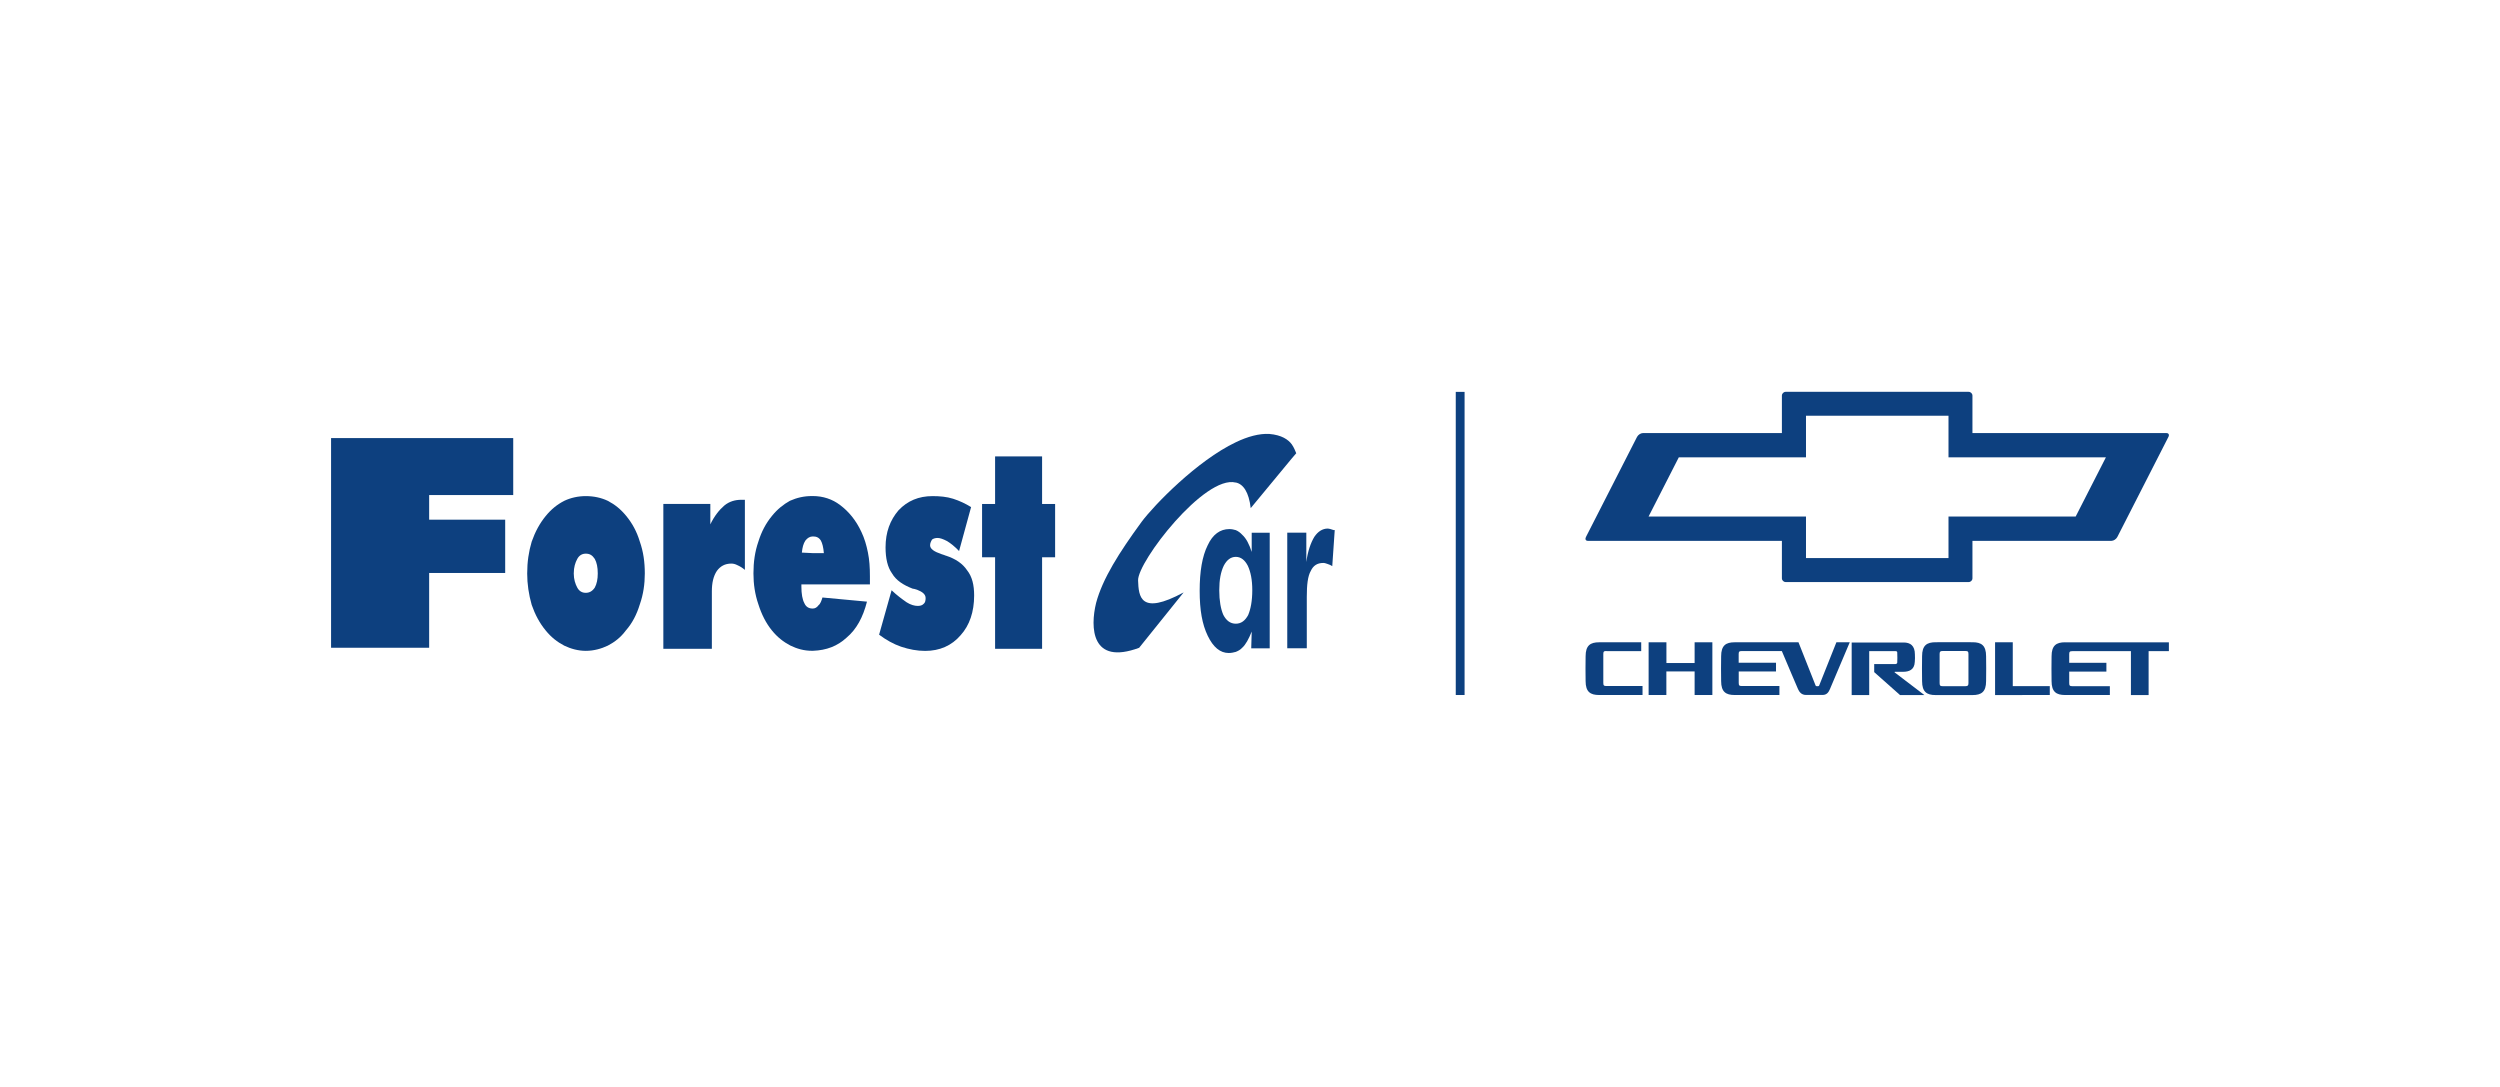<?xml version="1.0" encoding="UTF-8"?>
<svg id="Capa_1" xmlns="http://www.w3.org/2000/svg" version="1.1" viewBox="0 0 476.11 207">
  <!-- Generator: Adobe Illustrator 29.3.0, SVG Export Plug-In . SVG Version: 2.1.0 Build 146)  -->
  <defs>
    <style>
      .st0 {
        fill: #0d407f;
      }
    </style>
  </defs>
  <g>
    <path class="st0" d="M164.07,101.35c-1.05-2.29-2.48-3.98-4.1-5.18-1.43-1.1-3.24-1.7-5.15-1.7h-.19c-1.52,0-2.85.31-4.19.9-1.24.69-2.39,1.6-3.43,2.89-1.14,1.39-1.99,2.98-2.58,4.88-.66,1.9-.94,3.88-.94,6.07,0,1.99.28,3.98.94,5.88.59,1.88,1.44,3.58,2.58,4.98,1.05,1.29,2.19,2.18,3.53,2.88,1.24.6,2.57.99,4.09.99h.19c2.58-.09,4.67-.9,6.39-2.49,1.9-1.59,3.14-3.88,3.9-6.87l-8.48-.79c-.18.59-.37,1.19-.76,1.49-.28.4-.66.61-1.05.61h-.1c-.67,0-1.23-.31-1.53-1.01-.38-.69-.57-1.79-.57-3.18v-.41h13.05v-1.58c0-1.6-.09-3.09-.38-4.49-.28-1.4-.66-2.7-1.23-3.89M154.81,105.34l-2.1-.1c.1-.99.28-1.69.67-2.29.39-.5.86-.79,1.43-.79.67,0,1.15.2,1.52.79.28.5.48,1.3.57,2.39h-2.1Z"/>
    <path class="st0" d="M141.19,95.18c-1.15,0-2.29.3-3.25,1.1-.94.8-1.9,1.99-2.66,3.58v-3.89h-8.95v27.59h9.24v-10.95c0-1.6.29-2.89.96-3.89.66-.89,1.52-1.39,2.76-1.39.38,0,.75.1,1.14.3.48.21.96.5,1.43.9v-13.35h-.66Z"/>
    <path class="st0" d="M119.27,98.27c-1.05-1.29-2.19-2.2-3.52-2.89-1.24-.59-2.67-.9-4.19-.9-1.44,0-2.86.31-4.1.9-1.34.69-2.48,1.6-3.53,2.89-1.14,1.39-2,2.98-2.67,4.88-.57,1.9-.86,3.88-.86,6.07,0,1.99.29,3.98.86,5.98.66,1.89,1.52,3.49,2.67,4.88,1.05,1.29,2.19,2.18,3.53,2.88,1.24.6,2.67.99,4.1.99,1.52,0,2.95-.4,4.19-.99,1.34-.7,2.48-1.59,3.43-2.88,1.24-1.4,2.1-3.1,2.67-4.98.67-1.9.95-3.89.95-5.88,0-2.19-.28-4.17-.95-6.07-.57-1.9-1.43-3.48-2.58-4.88M113.27,111.91c-.47.7-1.05.99-1.71.99s-1.24-.28-1.62-.99c-.38-.7-.67-1.59-.67-2.69,0-1.2.29-2.09.67-2.78.38-.7.95-1,1.62-1,.76,0,1.24.3,1.71,1,.38.69.57,1.58.57,2.78,0,1.1-.19,1.99-.57,2.69"/>
    <polygon class="st0" points="63.05 123.36 81.73 123.36 81.73 109.12 96.21 109.12 96.21 98.97 81.73 98.97 81.73 94.28 97.74 94.28 97.74 83.43 63.05 83.43 63.05 123.36"/>
    <path class="st0" d="M180.17,105.84c-.28-.1-.47-.2-.85-.3-1.44-.49-2.19-1-2.19-1.7,0-.39.19-.79.38-1.09.28-.21.67-.3,1.04-.3.48,0,1.05.2,1.82.6.66.4,1.43,1,2.28,1.89l2.29-8.37c-1.14-.7-2.2-1.19-3.43-1.59-1.23-.39-2.57-.5-3.9-.5-2.67,0-4.77.9-6.48,2.69-1.62,1.89-2.48,4.18-2.48,7.07,0,2.09.38,3.78,1.24,4.97.76,1.3,2.1,2.19,3.91,2.89.19,0,.48.1.85.21,1.05.4,1.63.89,1.63,1.59,0,.49-.1.9-.38,1.1-.28.3-.66.39-1.14.39-.57,0-1.34-.2-2.1-.69-.86-.6-1.81-1.29-2.86-2.29l-2.38,8.46c1.33,1,2.76,1.8,4.19,2.29,1.53.51,3.05.8,4.57.8,2.77,0,5.05-.99,6.77-2.99,1.71-1.89,2.57-4.48,2.57-7.56,0-2-.38-3.59-1.33-4.79-.86-1.29-2.19-2.19-4.01-2.79"/>
    <path class="st0" d="M254.02,100.96c-.57-.2-.95-.3-1.14-.3-1.05,0-1.91.59-2.58,1.59-.66,1.1-1.24,2.69-1.52,4.78v-5.58h-3.63v22.01h3.72v-9.77c0-2.29.18-3.97.77-4.98.46-1,1.23-1.5,2.37-1.5.29,0,.57.11.86.21.28.1.56.2.85.4l.47-6.87h-.19Z"/>
    <path class="st0" d="M238.39,105.14c-.48-1.49-1.05-2.6-1.81-3.29-.37-.4-.76-.69-1.23-.89-.39-.11-.77-.2-1.24-.2-1.72,0-3.15,1-4.11,3.08-1.05,2.1-1.53,4.99-1.53,8.67s.48,6.38,1.53,8.56c1.05,2.19,2.38,3.29,4,3.29.48,0,.95-.1,1.34-.21.47-.19.86-.39,1.23-.79.67-.59,1.25-1.69,1.81-3.08l-.09,3.19h3.52v-22.01h-3.43v3.69ZM237.73,117.09c-.58,1.09-1.34,1.69-2.38,1.69s-1.82-.6-2.38-1.69c-.48-1.1-.77-2.69-.77-4.68s.29-3.49.86-4.68c.57-1.09,1.33-1.68,2.29-1.68s1.71.59,2.28,1.68c.56,1.2.86,2.7.86,4.68s-.3,3.58-.77,4.68"/>
    <polygon class="st0" points="198.46 86.92 189.51 86.92 189.51 95.98 187.03 95.98 187.03 106.13 189.51 106.13 189.51 123.56 198.46 123.56 198.46 106.13 200.94 106.13 200.94 95.98 198.46 95.98 198.46 86.92"/>
    <path class="st0" d="M235.35,91.89c1.42.3,2.48,1.8,2.84,4.88l7.82-9.46.85-.99c-.18-.4-.37-1-.85-1.7-.66-.89-1.91-1.78-4.29-1.98-1.9-.1-4.1.49-6.38,1.59-7.34,3.49-15.54,11.95-17.92,15.14-4.3,5.88-7.44,10.85-8.67,15.44-1.15,4.68-.95,11.95,8.19,8.56l8.48-10.55c-8.29,4.48-8.57.79-8.68-2.29-.09-3.59,12.68-20.12,18.59-18.63"/>
  </g>
  <g>
    <path class="st0" d="M401.06,87.09l-5.76,11.28h-24.22v7.91h-27.14v-7.91h-29.98l5.76-11.28h24.22v-7.91h27.14v7.91h29.98ZM412.61,82.48h-36.97v-7.13c0-.4-.33-.73-.73-.73h-34.83c-.4,0-.73.33-.73.73v7.13h-26.49c-.4,0-.89.33-1.1.73l-9.73,19.06c-.2.4-.05.73.36.73h36.96v7.13c0,.4.33.72.73.72h34.83c.4,0,.73-.32.73-.72v-7.13h26.49c.4,0,.89-.33,1.1-.73l9.73-19.06c.21-.4.05-.73-.36-.73"/>
    <g>
      <path class="st0" d="M305.92,124h6.64v-1.68h-8.02c-1.66,0-2.57.59-2.57,2.67,0,0-.02,1.21-.02,2.35s.02,2.37.02,2.37c0,2.06.91,2.65,2.57,2.65h8.27v-1.71h-6.88c-.48,0-.59-.12-.59-.6v-5.49c0-.46.11-.58.59-.58Z"/>
      <polygon class="st0" points="322.73 122.32 322.73 126.27 317.36 126.27 317.36 122.32 313.97 122.32 313.97 132.36 317.35 132.36 317.35 127.87 322.73 127.87 322.73 132.36 326.11 132.36 326.11 122.32 322.73 122.32"/>
      <path class="st0" d="M349.73,122.32l-3.27,8.21c-.06.14-.13.16-.35.16s-.29-.02-.35-.16l-3.25-8.21h-12.16c-1.66,0-2.57.59-2.57,2.67,0,0-.02,1.21-.02,2.35s.02,2.37.02,2.37c0,2.06.91,2.65,2.57,2.65h8.53v-1.71h-7.16c-.48,0-.59-.12-.59-.6v-2.17h7.1v-1.66h-7.11v-1.65c0-.46.11-.58.59-.58h7.63c1.05,2.52,2.92,6.87,3.08,7.24.23.52.64,1.12,1.52,1.12h3.15c.87,0,1.18-.59,1.41-1.11s3.78-8.93,3.78-8.93h-2.58Z"/>
      <path class="st0" d="M378.24,124.98c0-2.08-.91-2.67-2.57-2.67,0,0-2-.01-3.53-.01s-3.52.01-3.52.01c-1.66,0-2.57.59-2.57,2.67,0,0-.02,1.21-.02,2.35s.02,2.39.02,2.39c0,2.06.91,2.65,2.57,2.65h7.05c1.66,0,2.57-.6,2.57-2.65,0,0,.02-1.24.02-2.39s-.02-2.35-.02-2.35ZM369.98,123.98h4.32c.47,0,.58.12.58.58v5.52c0,.47-.11.59-.58.6h-4.33c-.47,0-.58-.12-.58-.6v-5.52c0-.46.11-.58.58-.58Z"/>
      <polygon class="st0" points="383.32 130.67 383.32 122.32 379.95 122.32 379.95 132.37 390.37 132.36 390.37 130.67 383.32 130.67"/>
      <path class="st0" d="M393.28,122.32c-1.66,0-2.57.59-2.57,2.67,0,0-.02,1.21-.02,2.35s.02,2.37.02,2.37c0,2.06.91,2.65,2.57,2.65h8.53v-1.68h-7.15c-.48,0-.59-.12-.59-.6v-2.18h7.08v-1.67h-7.08v-1.64c0-.46.11-.58.59-.58h11.16s0,8.36,0,8.36h3.37v-8.37h3.86v-1.67h-19.77Z"/>
      <path class="st0" d="M360.85,128.06c-.1-.07-.05-.12.05-.12h1.51c1.13,0,2.18-.35,2.25-1.89.04-.47.05-.95.02-1.42,0-1.66-.86-2.27-2.14-2.27h-9.9v10.01h3.34v-8.37h4.94c.31,0,.39.09.4.27.01.21.02.64.02,1.01,0,.42,0,.75-.02.92s-.19.27-.41.27h-3.98v1.53l4.92,4.37h4.64l-5.64-4.3Z"/>
    </g>
  </g>
  <rect class="st0" x="277.24" y="74.63" width="1.68" height="57.73"/>
</svg>
